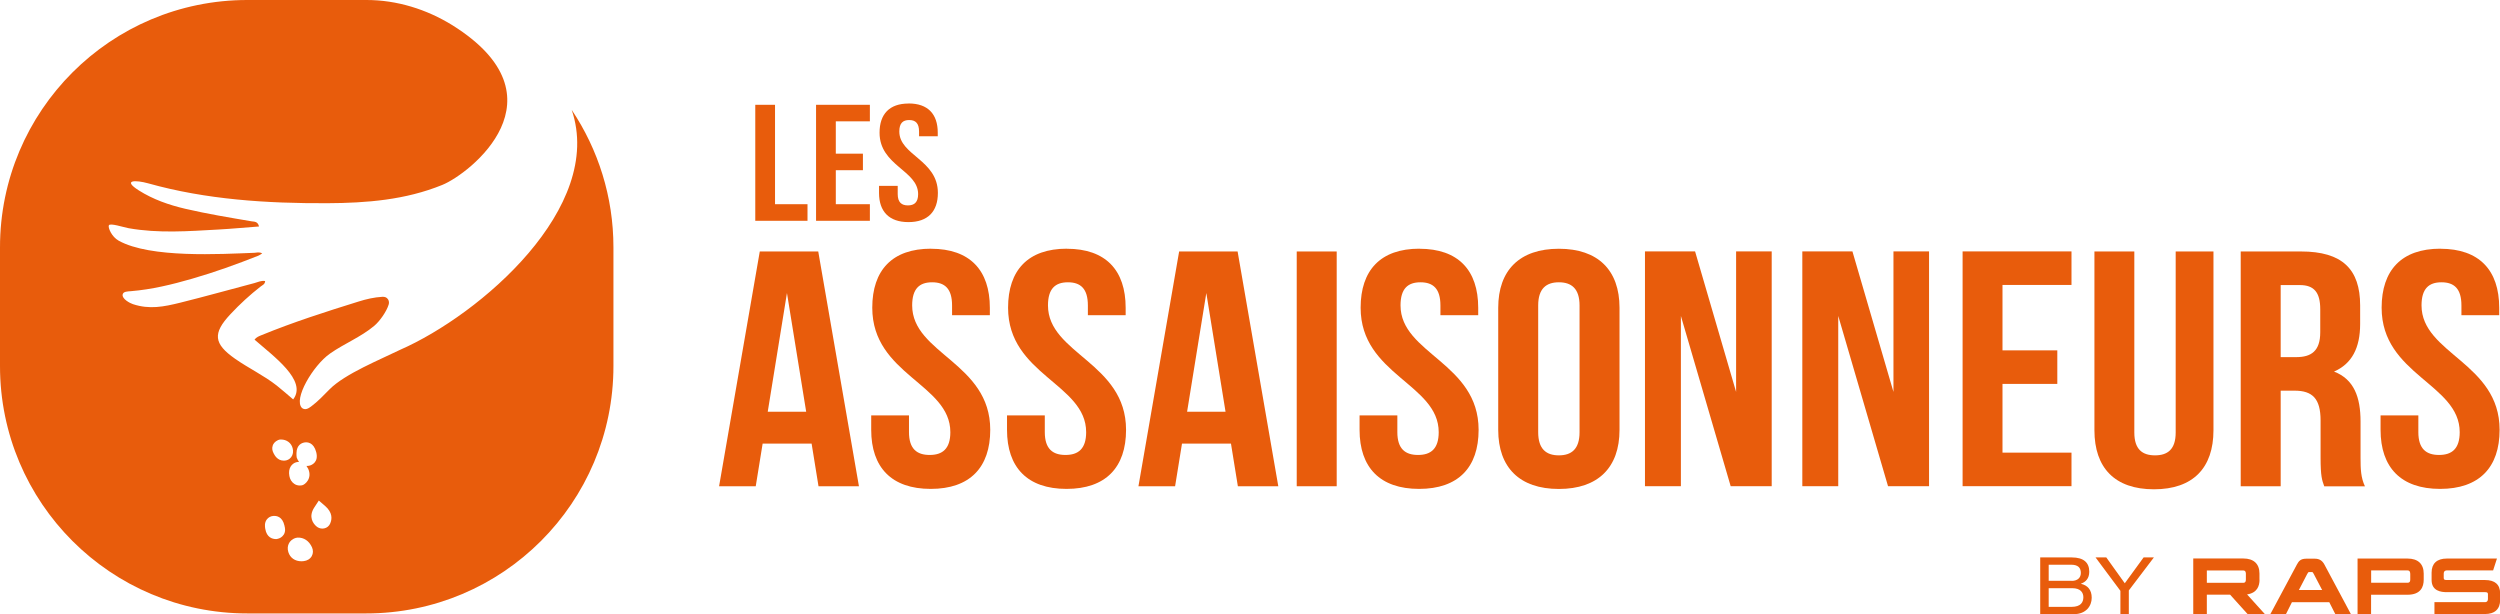 <?xml version="1.0" encoding="UTF-8"?> <svg xmlns="http://www.w3.org/2000/svg" id="Calque_2" data-name="Calque 2" viewBox="0 0 377.18 92.66"><defs><style> .cls-1 { fill: #e85c0c; } </style></defs><g id="Calque_1-2" data-name="Calque 1"><g><path class="cls-1" d="M129.57,73.36h-6.08l-1.04-6.43h-7.39l-1.04,6.43h-5.53l6.14-35.42h8.82l6.14,35.42ZM115.82,62.12h5.81l-2.9-17.91-2.9,17.91Z"></path><path class="cls-1" d="M140.47,37.53c5.86,0,8.87,3.24,8.87,8.91v1.11h-5.7v-1.47c0-2.53-1.1-3.49-3.01-3.49s-3.01.96-3.01,3.49c0,7.29,11.78,8.65,11.78,18.77,0,5.67-3.07,8.91-8.98,8.91s-8.98-3.24-8.98-8.91v-2.18h5.7v2.53c0,2.53,1.2,3.44,3.12,3.44s3.12-.91,3.12-3.44c0-7.29-11.78-8.65-11.78-18.77,0-5.67,3.01-8.91,8.87-8.91Z"></path><path class="cls-1" d="M160.96,37.53c5.86,0,8.87,3.24,8.87,8.91v1.11h-5.7v-1.47c0-2.53-1.1-3.49-3.01-3.49s-3.01.96-3.01,3.49c0,7.29,11.78,8.65,11.78,18.77,0,5.67-3.07,8.91-8.98,8.91s-8.98-3.24-8.98-8.91v-2.18h5.7v2.53c0,2.53,1.2,3.44,3.12,3.44s3.12-.91,3.12-3.44c0-7.29-11.78-8.65-11.78-18.77,0-5.67,3.01-8.91,8.87-8.91Z"></path><path class="cls-1" d="M192.84,73.36h-6.08l-1.04-6.43h-7.39l-1.04,6.43h-5.53l6.14-35.42h8.82l6.14,35.42ZM179.09,62.12h5.81l-2.9-17.91-2.9,17.91Z"></path><path class="cls-1" d="M195.64,37.94h6.03v35.42h-6.03v-35.42Z"></path><path class="cls-1" d="M214.15,37.53c5.86,0,8.87,3.24,8.87,8.91v1.11h-5.7v-1.47c0-2.53-1.1-3.49-3.01-3.49s-3.01.96-3.01,3.49c0,7.29,11.78,8.65,11.78,18.77,0,5.67-3.07,8.91-8.98,8.91s-8.98-3.24-8.98-8.91v-2.18h5.7v2.53c0,2.53,1.2,3.44,3.12,3.44s3.12-.91,3.12-3.44c0-7.29-11.78-8.65-11.78-18.77,0-5.67,3.01-8.91,8.87-8.91Z"></path><path class="cls-1" d="M226.04,46.44c0-5.67,3.23-8.91,9.15-8.91s9.15,3.24,9.15,8.91v18.42c0,5.67-3.23,8.91-9.15,8.91s-9.15-3.24-9.15-8.91v-18.42ZM232.07,65.21c0,2.53,1.2,3.49,3.12,3.49s3.12-.96,3.12-3.49v-19.13c0-2.53-1.21-3.49-3.12-3.49s-3.12.96-3.12,3.49v19.13Z"></path><path class="cls-1" d="M253.6,47.7v25.65h-5.42v-35.42h7.56l6.19,21.2v-21.2h5.37v35.42h-6.19l-7.5-25.65Z"></path><path class="cls-1" d="M277.34,47.7v25.65h-5.42v-35.42h7.56l6.19,21.2v-21.2h5.37v35.42h-6.19l-7.5-25.65Z"></path><path class="cls-1" d="M302.12,52.86h8.27v5.06h-8.27v10.37h10.41v5.06h-16.43v-35.42h16.43v5.06h-10.41v9.87Z"></path><path class="cls-1" d="M322.01,37.94v27.32c0,2.53,1.21,3.44,3.12,3.44s3.12-.91,3.12-3.44v-27.32h5.7v26.97c0,5.67-3.07,8.91-8.98,8.91s-8.98-3.24-8.98-8.91v-26.97h6.03Z"></path><path class="cls-1" d="M350.66,73.36c-.33-.91-.55-1.47-.55-4.35v-5.57c0-3.29-1.21-4.5-3.94-4.5h-2.08v14.42h-6.03v-35.42h9.09c6.24,0,8.93,2.68,8.93,8.15v2.78c0,3.64-1.26,6.02-3.94,7.19,3.01,1.16,4,3.85,4,7.54v5.47c0,1.72.05,2.99.66,4.3h-6.14ZM344.09,43v10.88h2.35c2.25,0,3.62-.91,3.62-3.74v-3.49c0-2.53-.93-3.64-3.07-3.64h-2.9Z"></path><path class="cls-1" d="M368.19,37.53c5.86,0,8.87,3.24,8.87,8.91v1.11h-5.7v-1.47c0-2.53-1.1-3.49-3.01-3.49s-3.01.96-3.01,3.49c0,7.29,11.78,8.65,11.78,18.77,0,5.67-3.07,8.91-8.98,8.91s-8.98-3.24-8.98-8.91v-2.18h5.7v2.53c0,2.53,1.2,3.44,3.12,3.44s3.12-.91,3.12-3.44c0-7.29-11.78-8.65-11.78-18.77,0-5.67,3.01-8.91,8.87-8.91Z"></path></g><g><path class="cls-1" d="M113.95,15.81h2.98v15h4.9v2.5h-7.88V15.81Z"></path><path class="cls-1" d="M126.1,23.18h4.09v2.5h-4.09v5.13h5.14v2.5h-8.12V15.81h8.12v2.5h-5.14v4.87Z"></path><path class="cls-1" d="M137.09,15.61c2.9,0,4.39,1.6,4.39,4.4v.55h-2.82v-.72c0-1.25-.54-1.73-1.49-1.73s-1.49.47-1.49,1.73c0,3.6,5.82,4.27,5.82,9.27,0,2.8-1.52,4.4-4.44,4.4s-4.44-1.6-4.44-4.4v-1.07h2.82v1.25c0,1.25.6,1.7,1.54,1.7s1.54-.45,1.54-1.7c0-3.6-5.82-4.28-5.82-9.27,0-2.8,1.49-4.4,4.38-4.4Z"></path></g><path class="cls-1" d="M86.26,16.6c4.99,14.69-13.78,30.86-25.88,36.17-2.99,1.47-8.34,3.63-10.65,5.96-.9.91-1.78,1.85-2.81,2.61-.39.29-.88.58-1.35.22-1.36-1.3,1.64-6.4,4.21-8.21,2.16-1.52,4.64-2.48,6.67-4.18.85-.71,1.87-2.17,2.19-3.22.07-.25.07-.51-.09-.78-.22-.34-.53-.4-.86-.39-1.23.07-2.44.35-3.61.72-4.92,1.53-9.83,3.1-14.61,5.06-.38.16-.78.29-1.07.68,2.78,2.45,8.03,6.18,5.83,9.02-.83-.7-1.63-1.42-2.48-2.09-1.96-1.54-4.24-2.61-6.28-4.04-3.24-2.27-3.42-3.83-.7-6.73,1.42-1.52,2.94-2.92,4.59-4.2.25-.19.62-.31.64-.8-.59-.1-1.1.17-1.62.31-3.72.98-7.42,2.02-11.16,2.95-2.54.63-4.67,1.05-7.16.23-.44-.14-1.66-.78-1.56-1.44.08-.5.79-.48,1.26-.52,3.14-.26,6.18-1,9.19-1.87,3.41-.98,6.74-2.18,10.04-3.49.16-.06.3-.17.57-.34-.47-.26-.84-.1-1.18-.09-5.09.19-15.68.84-20.48-1.83-1.06-.59-1.63-1.98-1.48-2.31.17-.4,2.24.3,2.99.43,4.51.8,9.03.45,13.54.2,2.03-.11,4.06-.31,6.13-.46-.19-.79-.71-.71-1.13-.78-3.35-.57-6.7-1.12-10-1.89-2.47-.58-4.86-1.41-7.02-2.78-2.54-1.62-.42-1.57,1.42-1.06,8.76,2.46,17.93,3.04,27.05,3,5.9-.03,11.76-.49,17.33-2.76,4.11-1.67,18.94-13.18,1.53-24.09C64.37,1.4,59.88,0,55.3,0c-.02,0-.05,0-.07,0h-17.91C16.71,0,0,16.71,0,37.32v17.91c0,20.61,16.71,37.32,37.32,37.32h17.91c20.61,0,37.32-16.71,37.32-37.32v-17.91c0-7.67-2.32-14.79-6.28-20.72ZM45.12,69.68c-.14-.17-.24-.35-.34-.61,0,0-.05-.16-.05-.4s0-.32,0-.32c.03-1.23.79-1.53,1.24-1.6.39-.06,1.35-.03,1.74,1.47.4,1.53-.71,1.94-.94,2.01-.14.04-.3.07-.46.07-.02,0-.05,0-.07,0,.1.16.21.32.26.43.65,1.46-.49,2.39-.9,2.48-.12.03-.25.04-.37.04-.3,0-.59-.08-.83-.25-.38-.25-.65-.67-.74-1.18-.23-1.23.4-1.88,1-2.07.17-.05.32-.06.46-.07ZM41.14,67.23c.09-.26.31-.61.82-.84l.28-.08h.16c.85,0,1.54.51,1.75,1.3.14.5.06,1-.22,1.36-.25.33-.64.53-1.07.53h-.03c-.98,0-1.4-.82-1.56-1.13-.21-.41-.25-.79-.12-1.14ZM42.79,80.68c-.21.33-.55.55-.96.63l-.11.02h-.11c-.5-.01-1.37-.22-1.59-1.55-.05-.3-.15-.92.25-1.43.23-.29.57-.48.96-.51.5-.04,1.38.09,1.69,1.47l.02.11c.05.18.19.74-.14,1.26ZM47.03,83.91c-.24.42-.68.69-1.23.75-.11.01-.22.02-.32.02-.96,0-1.71-.51-1.98-1.39-.15-.48-.11-.95.11-1.35.15-.27.45-.62,1.04-.79l.25-.04c.95-.04,1.73.5,2.17,1.46.2.45.19.93-.03,1.32ZM49.81,79c-.17.37-.49.64-.9.72-.09.02-.18.03-.27.03-.34,0-.68-.13-.94-.37-.4-.36-1.24-1.36-.27-2.84l.67-1.02.92.79c1.19,1.02,1.09,2.02.79,2.68Z"></path><g><path class="cls-1" d="M307.81,84.1h4.76c1.82,0,2.64.8,2.64,2.15,0,1.04-.55,1.56-1.25,1.81v.02c.98.23,1.62.88,1.62,2.11s-.85,2.47-2.71,2.47h-5.06v-8.56ZM312.55,87.64c.94,0,1.39-.52,1.39-1.2,0-.78-.42-1.24-1.46-1.24h-3.39v2.43h3.47ZM312.53,91.56c1.42,0,1.79-.72,1.79-1.45,0-.67-.38-1.37-1.68-1.37h-3.55v2.82h3.44Z"></path><path class="cls-1" d="M323.41,84.1h1.55l-3.78,4.98v3.59h-1.27v-3.53l-3.75-5.04h1.62l2.79,3.9,2.84-3.9Z"></path></g><g><path class="cls-1" d="M350.36,89.01h-3.52l1.23-2.37c.12-.22.19-.33.28-.33h.48c.1,0,.16.11.28.34l1.24,2.37ZM354.38,92.08l-3.71-6.94c-.32-.58-.77-.85-1.43-.85h-1.29c-.86,0-1.13.37-1.4.86l-3.71,6.93-.31.58h2.35l.11-.21.8-1.6h5.63l.81,1.6.11.21h2.35l-.31-.58Z"></path><path class="cls-1" d="M357.74,86.06h5.5c.37,0,.4.35.4.55v.8c0,.16,0,.51-.4.51h-5.5v-1.86ZM363.24,84.27h-7.55v8.4h2.04v-2.94h5.5c2.02,0,2.44-1.23,2.44-2.26v-.93c0-1.46-.87-2.27-2.44-2.27"></path><path class="cls-1" d="M368.69,87.25v-.69c0-.45.31-.5.44-.5h7.01l.58-1.79h-7.58c-1.47,0-2.28.75-2.28,2.11v1.12c0,1.67,1.43,1.84,2.28,1.84h5.79c.31,0,.43.08.43.29v.71c0,.45-.27.51-.43.51h-7.64v1.79h7.64c1.46,0,2.27-.75,2.27-2.12v-.99c0-1.35-.81-2.02-2.27-2.02h-5.79c-.32,0-.44-.07-.44-.26"></path><path class="cls-1" d="M340.89,87.46v-.93c0-1.46-.87-2.27-2.44-2.27h-7.55v8.4h2.05v-2.94h3.51l2.65,2.94h2.6l-2.69-2.98c1.53-.22,1.88-1.29,1.88-2.21M338.84,87.41c0,.16,0,.52-.39.52h-5.5v-1.86h5.5c.37,0,.4.35.39.55v.8Z"></path></g></g></svg> 